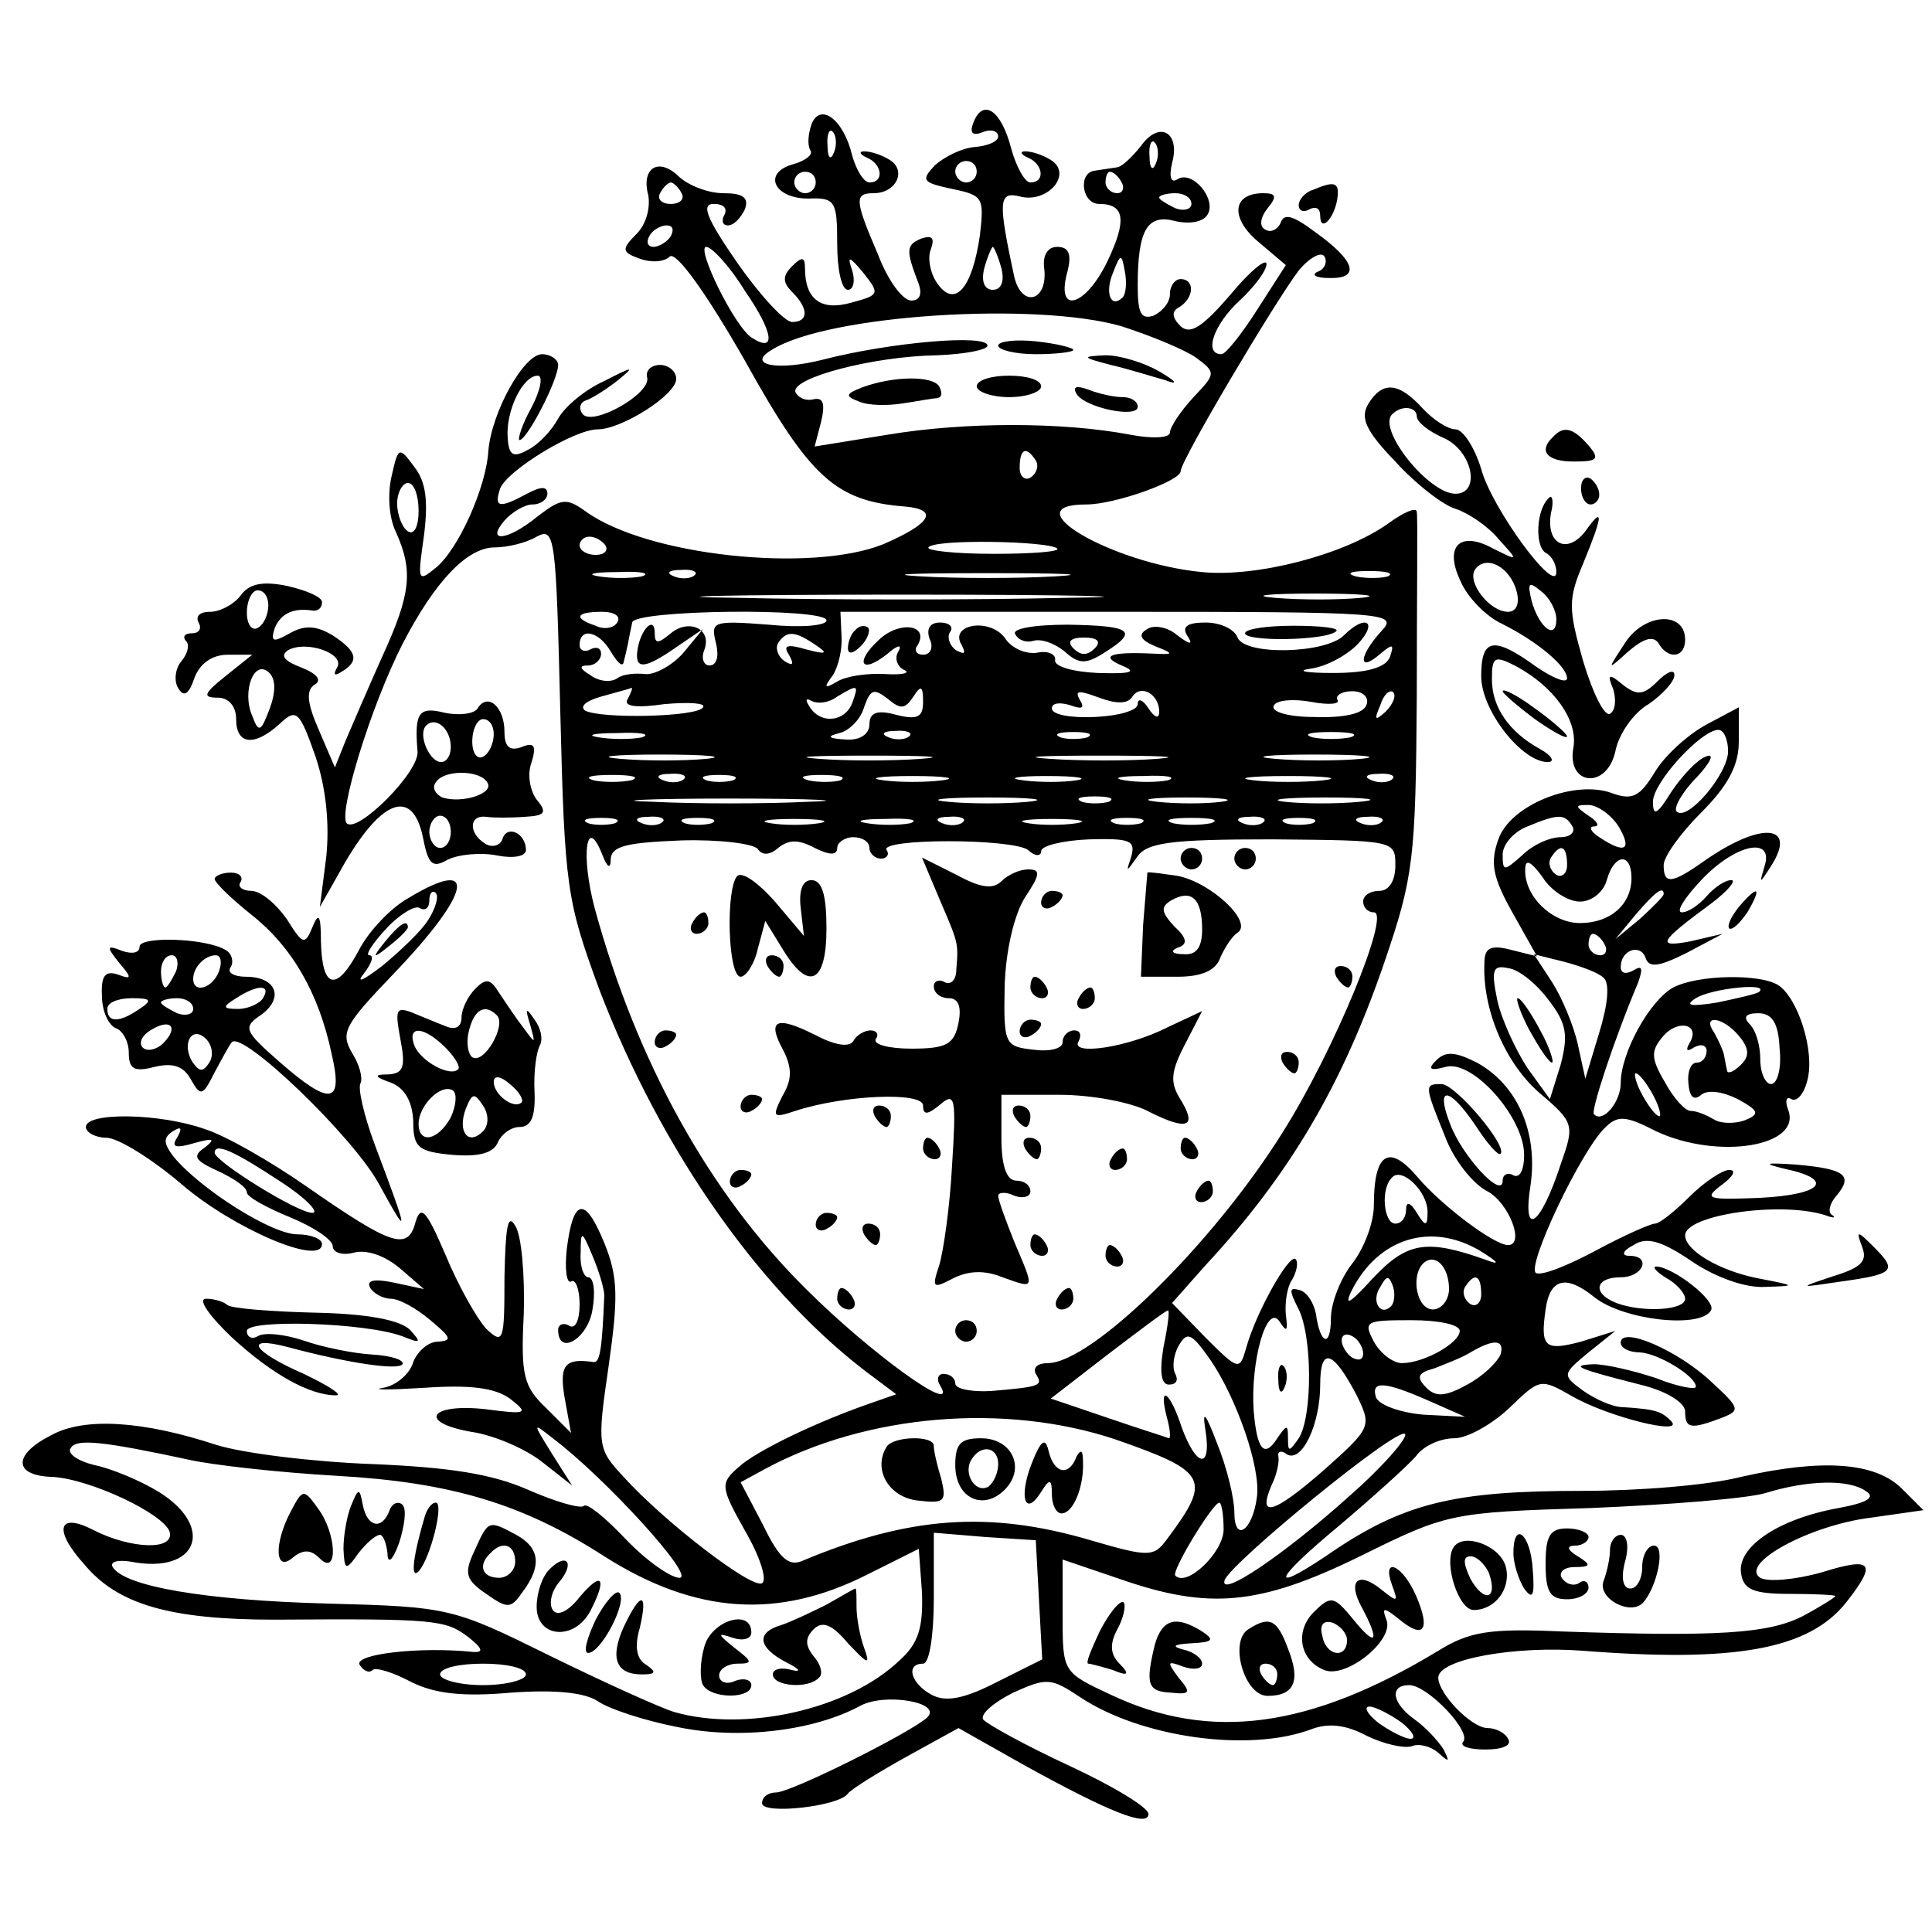<?xml version="1.0" standalone="no"?>
<!DOCTYPE svg PUBLIC "-//W3C//DTD SVG 20010904//EN"
 "http://www.w3.org/TR/2001/REC-SVG-20010904/DTD/svg10.dtd">
<svg version="1.0" xmlns="http://www.w3.org/2000/svg"
 width="180pt" height="180pt" viewBox="0 0 180 180"
 preserveAspectRatio="xMidYMid meet">
<g transform="translate(0,180) scale(0.1,-0.1)"
fill="#000000" stroke="none">
<path d="M756 1684 c-3 -9 -4 -19 -1 -24 3 -4 -5 -10 -16 -13 -29 -8 -18 -32
14 -32 25 1 27 -2 27 -42 0 -24 4 -43 10 -43 5 0 7 8 4 18 -5 14 -3 14 11 -3
15 -19 14 -20 -12 -27 -28 -8 -43 3 -43 32 0 11 -3 11 -12 2 -9 -9 -9 -15 0
-24 16 -16 15 -28 0 -28 -7 0 -30 25 -51 55 -29 42 -34 55 -22 55 9 0 13 -4
10 -10 -3 -5 -2 -10 3 -10 6 0 12 7 16 15 4 11 -2 15 -20 15 -14 0 -32 7 -41
15 -19 19 -36 9 -29 -17 2 -12 -2 -27 -11 -36 -14 -14 -14 -17 3 -23 11 -4 23
-3 28 2 6 5 34 -34 70 -97 61 -110 85 -131 150 -136 31 -3 23 -16 -21 -35 -67
-27 -221 -11 -278 31 -17 12 -22 12 -44 -5 -28 -23 -49 -25 -31 -4 7 8 19 15
26 15 8 0 14 5 14 10 0 7 -6 7 -19 0 -26 -14 -31 -13 -25 5 7 17 69 55 91 55
22 0 73 32 73 47 0 7 -7 13 -15 13 -8 0 -14 -5 -12 -12 3 -15 -50 -45 -60 -34
-4 5 -3 11 3 13 6 2 20 11 30 19 16 13 14 13 -13 -1 -18 -8 -37 -24 -43 -35
-6 -11 -18 -24 -28 -29 -14 -8 -18 -5 -19 11 -2 25 14 58 28 58 5 0 3 -13 -6
-30 -9 -16 -13 -30 -11 -30 7 0 36 56 36 70 0 5 -7 10 -15 10 -17 0 -47 -54
-50 -90 -2 -34 -28 -92 -49 -109 -17 -14 -17 -12 -11 30 4 32 2 50 -9 64 -14
19 -15 19 -21 -8 -4 -16 -3 -39 4 -53 16 -36 14 -57 -13 -116 -13 -29 -28 -64
-34 -78 l-10 -25 -15 35 c-11 25 -12 37 -4 42 7 4 3 10 -12 16 -16 6 -20 11
-13 16 17 10 54 -3 46 -16 -4 -7 -2 -8 4 -4 17 10 15 19 -8 34 -15 9 -26 10
-40 2 -16 -9 -18 -8 -14 5 6 14 18 19 36 16 5 0 8 3 8 8 0 5 -15 11 -32 15
-24 5 -36 2 -44 -9 -6 -8 -19 -15 -28 -15 -10 0 -14 -4 -11 -10 3 -5 1 -10 -6
-10 -7 0 -9 -3 -6 -7 4 -3 2 -12 -4 -19 -6 -7 -7 -19 -3 -25 5 -9 10 -6 15 9
5 14 17 22 31 22 l23 0 -25 -20 c-20 -16 -22 -20 -7 -20 10 0 17 -8 17 -20 0
-24 17 -26 41 -4 15 14 18 12 33 -31 10 -30 13 -63 10 -93 l-6 -47 17 30 c38
70 69 83 79 35 5 -26 9 -29 23 -21 10 5 31 7 46 4 15 -3 27 -1 27 5 0 16 -18
24 -22 10 -2 -6 -10 -8 -16 -4 -16 10 -15 27 1 25 6 -1 23 -1 36 0 19 1 21 4
11 16 -6 8 -9 23 -5 34 5 16 3 20 -9 15 -11 -4 -16 0 -16 14 0 24 -16 37 -25
22 -3 -5 -17 -7 -31 -4 -24 6 -28 0 -25 -36 2 -19 -56 -77 -66 -67 -8 9 22
108 52 167 30 58 60 90 86 90 11 0 29 4 39 10 17 9 18 1 22 -163 4 -164 6
-176 36 -258 58 -152 153 -287 257 -363 l20 -15 -20 -7 c-53 -18 -111 -46
-127 -61 -17 -15 -17 -18 6 -59 14 -24 21 -46 16 -49 -9 -6 -91 57 -129 99
-24 26 -25 28 -14 103 9 64 9 83 -4 115 -18 44 -29 42 -35 -6 -2 -19 0 -32 4
-30 4 3 8 -7 8 -21 0 -15 -4 -24 -10 -20 -5 3 -10 1 -10 -4 0 -25 28 -8 32 19
3 17 1 30 -4 30 -4 0 -8 10 -7 23 0 21 1 21 11 -3 6 -14 11 -31 11 -37 -2 -49
-4 -63 -10 -62 -27 4 -32 -3 -27 -33 l6 -33 -23 23 c-21 20 -24 30 -21 88 1
36 -2 73 -8 82 -7 12 -9 -1 -10 -48 0 -60 -1 -63 -17 -48 -9 10 -26 40 -38 69
-18 42 -23 47 -28 30 -7 -27 -23 -21 -102 34 -33 23 -75 47 -94 53 -42 15
-111 16 -111 2 0 -5 9 -10 19 -10 11 0 43 -20 71 -44 48 -41 130 -76 130 -55
0 5 -11 9 -23 9 -24 0 -90 42 -115 72 -10 13 -10 18 -1 24 8 5 9 3 4 -6 -6 -9
-1 -10 16 -5 18 5 20 4 10 -4 -12 -8 -10 -12 12 -22 15 -7 27 -15 27 -20 0 -4
18 -14 40 -23 22 -9 40 -21 40 -27 0 -6 9 -9 20 -6 12 3 29 -3 43 -15 l22 -19
-28 6 c-19 4 -26 2 -22 -5 3 -5 12 -10 19 -10 8 0 24 -9 37 -20 19 -16 21 -19
7 -20 -9 0 -19 -9 -23 -19 -3 -11 -16 -22 -28 -24 -12 -2 5 -2 38 0 43 3 66 0
80 -10 18 -14 16 -15 -22 -10 -52 6 -65 -12 -14 -21 21 -3 51 -16 66 -28 l28
-22 -19 30 c-18 29 -18 29 1 14 48 -36 134 -130 118 -130 -8 0 -31 16 -50 36
-19 20 -36 34 -39 31 -3 -3 -27 4 -52 15 -34 15 -74 21 -146 24 -54 2 -120 10
-145 18 -67 22 -122 26 -153 9 -36 -18 -36 -38 1 -39 35 -2 103 -34 109 -51 5
-18 -36 -16 -70 1 -34 18 -39 1 -9 -32 31 -37 80 -51 177 -51 148 1 159 0 180
-16 14 -11 15 -15 4 -14 -49 5 -110 -2 -105 -12 4 -6 9 -8 12 -5 3 3 19 -2 36
-11 22 -11 48 -14 93 -10 42 3 69 0 81 -8 10 -7 43 -18 74 -24 57 -12 127 -4
171 20 23 12 76 3 62 -11 -15 -14 -127 -70 -141 -70 -7 0 -13 -4 -13 -10 0
-11 72 -3 80 9 3 4 27 19 54 34 l49 27 62 -35 c78 -43 115 -58 115 -45 0 6
-33 26 -74 45 -41 19 -77 39 -80 43 -3 5 10 16 28 25 31 14 35 14 62 -4 57
-38 158 -52 216 -30 16 6 32 4 51 -6 16 -8 35 -12 42 -10 7 3 18 0 25 -6 10
-9 11 -9 5 3 -5 8 -17 21 -27 28 -21 15 -24 32 -5 32 17 0 59 -44 50 -53 -3
-4 6 -7 21 -7 16 0 25 4 21 10 -3 6 -12 10 -19 10 -15 0 -46 32 -46 47 0 17
71 30 135 25 141 -11 210 1 245 45 29 37 25 43 -23 28 -25 -7 -50 -9 -57 -5
-20 13 46 49 103 56 l49 7 -20 20 c-25 25 -75 28 -150 11 -31 -8 -97 -13 -147
-13 -121 0 -168 -11 -240 -61 -54 -36 -47 -21 12 28 32 27 64 56 72 65 7 10
23 17 36 17 12 0 35 13 51 28 29 28 29 28 59 11 33 -19 105 -37 92 -23 -9 9
-14 11 -45 13 -10 0 -27 8 -38 16 -19 14 -18 15 6 35 l25 20 -32 -10 c-34 -9
-38 -5 -33 30 4 29 19 33 46 11 27 -21 98 -29 108 -12 6 9 -36 41 -51 41 -4 0
0 -5 10 -11 9 -5 17 -14 17 -19 0 -11 -40 -13 -64 -4 -23 9 -20 24 4 24 21 0
29 20 8 20 -8 0 -6 5 4 10 12 8 26 4 54 -15 22 -15 50 -25 68 -24 30 1 30 1
-6 8 -36 7 -68 26 -68 40 0 19 88 32 130 19 8 -3 11 -3 7 0 -4 2 -3 10 4 18
16 19 8 25 -38 29 -29 2 -31 1 -10 -4 47 -10 35 -24 -23 -27 -50 -2 -53 -1
-36 12 11 8 14 14 7 14 -6 0 -23 -11 -37 -25 -14 -14 -28 -25 -32 -25 -4 0
-29 -11 -55 -25 -26 -14 -51 -24 -56 -21 -9 6 41 112 64 135 12 12 19 12 48
-3 58 -27 136 -14 123 20 -3 8 -2 13 3 10 5 -3 12 5 15 18 7 27 -9 76 -27 88
-17 11 -75 10 -98 -2 -22 -12 -49 -61 -49 -89 0 -18 -17 -38 -25 -29 -3 3 19
70 41 122 5 14 4 17 -4 12 -7 -4 -12 -3 -12 3 0 16 18 22 23 9 3 -10 12 -9 38
4 l34 18 -30 -7 c-32 -6 -30 -1 19 35 16 12 24 22 19 22 -6 0 -16 -7 -23 -15
-7 -8 -17 -15 -23 -15 -6 0 2 13 18 30 32 34 68 41 59 13 -5 -17 -5 -17 6 0
25 39 -9 42 -62 5 -31 -22 -38 -22 -38 -4 0 8 16 30 35 49 25 25 35 44 35 66
l0 32 -30 -16 c-17 -9 -39 -29 -48 -44 -14 -23 -21 -27 -40 -20 -35 13 -95
-11 -106 -43 -8 -22 -5 -36 13 -68 l23 -41 -24 6 c-19 5 -25 2 -25 -12 -2 -43
19 -93 51 -121 33 -28 33 -30 20 -67 -19 -58 -36 -69 -28 -19 7 49 -12 93 -50
114 -20 10 -29 11 -38 2 -8 -8 -6 -10 9 -6 25 7 73 -47 73 -82 0 -14 -4 -22
-10 -19 -5 3 -10 1 -10 -5 0 -18 -38 23 -49 53 -14 36 -1 35 24 -2 11 -17 21
-28 23 -26 7 7 -42 65 -55 65 -16 0 -16 -1 3 -48 8 -22 26 -45 40 -52 20 -11
35 -50 19 -50 -13 0 -62 37 -84 63 -27 32 -41 23 -41 -26 0 -16 -9 -40 -20
-54 -11 -14 -20 -37 -20 -51 0 -28 -10 -25 -14 4 -2 10 -8 20 -15 22 -10 3
-10 0 -2 -16 14 -25 14 -102 1 -122 -9 -13 -10 -13 -10 0 0 13 -1 13 -10 0
-12 -19 -19 -11 -22 26 -3 45 12 100 24 83 7 -11 8 -9 6 6 -1 11 1 26 6 33 4
7 6 16 3 19 -6 5 -37 -50 -46 -83 -6 -21 -7 -21 -38 10 l-31 32 31 35 c79 85
128 169 167 283 27 79 29 96 30 248 0 90 1 167 0 171 0 5 -12 0 -27 -11 -41
-29 -122 -50 -173 -45 -84 8 -178 63 -108 63 27 0 88 22 88 31 0 10 88 158
110 187 10 12 21 18 24 13 3 -5 0 -12 -6 -14 -7 -3 -2 -6 10 -6 30 -1 25 16
-13 43 -20 15 -29 18 -32 8 -3 -6 -9 -9 -14 -6 -6 3 -5 11 2 20 9 11 8 14 -4
14 -29 0 -31 -23 -5 -45 l26 -22 -27 -42 c-14 -22 -29 -41 -33 -41 -17 0 -7
28 17 50 14 13 25 28 25 34 0 6 -16 -7 -34 -29 -26 -30 -37 -37 -46 -29 -8 8
-9 14 -1 18 14 9 14 26 1 26 -5 0 -10 -6 -10 -14 0 -8 -7 -16 -15 -20 -12 -4
-15 2 -15 28 0 52 9 67 35 60 13 -3 26 -1 30 6 9 14 -14 42 -28 33 -6 -4 -8 2
-5 15 8 29 -12 40 -29 16 -8 -10 -18 -20 -23 -20 -6 -1 -14 -2 -20 -3 -16 -2
-12 -31 4 -31 24 0 26 -15 8 -53 -20 -42 -48 -51 -38 -12 5 18 2 25 -9 25 -9
0 -14 -8 -12 -21 3 -30 -21 -36 -28 -7 -15 70 -15 80 5 75 26 -7 50 21 29 34
-8 5 -18 8 -24 8 -5 0 -4 -3 3 -6 14 -6 16 -23 2 -23 -5 0 -13 14 -18 32 -9
35 -26 47 -35 24 -4 -10 -1 -13 9 -9 7 3 14 1 14 -4 0 -5 -10 -9 -22 -10 -12
-1 -28 -9 -37 -17 -13 -14 -12 -16 16 -22 29 -6 30 -8 26 -43 -7 -49 -23 -68
-39 -46 -7 9 -10 24 -7 32 4 11 2 14 -8 11 -15 -6 -15 -11 -4 -40 5 -12 2 -18
-6 -18 -8 0 -22 19 -31 43 -22 51 -22 57 -4 57 21 0 31 21 15 31 -8 5 -18 8
-24 8 -5 0 -4 -3 3 -6 14 -6 16 -23 2 -23 -5 0 -12 11 -16 25 -8 34 -30 50
-38 29z m21 -26 c-3 -8 -6 -5 -6 6 -1 11 2 17 5 13 3 -3 4 -12 1 -19z m300
-10 c-3 -8 -6 -5 -6 6 -1 11 2 17 5 13 3 -3 4 -12 1 -19z m-167 -8 c0 -5 -4
-10 -10 -10 -5 0 -10 5 -10 10 0 6 5 10 10 10 6 0 10 -4 10 -10z m-150 -10 c0
-5 -4 -10 -10 -10 -5 0 -10 5 -10 10 0 6 5 10 10 10 6 0 10 -4 10 -10z m285 0
c3 -5 1 -10 -4 -10 -6 0 -11 5 -11 10 0 6 2 10 4 10 3 0 8 -4 11 -10z m-410
-10 c3 -5 -1 -10 -10 -10 -9 0 -13 5 -10 10 3 6 8 10 10 10 2 0 7 -4 10 -10z
m475 -10 c0 -5 -7 -7 -15 -4 -8 4 -15 8 -15 10 0 2 7 4 15 4 8 0 15 -4 15 -10z
m-485 -30 c-3 -5 -11 -10 -16 -10 -6 0 -7 5 -4 10 3 6 11 10 16 10 6 0 7 -4 4
-10z m69 -51 c27 -39 29 -58 7 -44 -16 9 -53 85 -43 85 5 0 22 -18 36 -41z
m239 21 c3 -12 0 -20 -8 -20 -8 0 -11 8 -8 20 3 11 7 20 8 20 1 0 5 -9 8 -20z
m113 -27 c-11 -11 -17 4 -9 23 7 18 8 18 11 1 2 -10 1 -21 -2 -24z m-1 -27
c28 -9 59 -22 69 -29 19 -14 19 -15 -2 -37 -12 -13 -22 -28 -22 -33 0 -5 -16
-6 -37 -2 -63 12 -154 12 -226 0 l-68 -11 6 23 c4 17 2 23 -7 21 -8 -2 -15 2
-17 7 -3 13 72 33 132 34 26 1 47 5 47 9 0 11 -91 3 -153 -13 -43 -11 -72 -5
-48 9 52 33 247 45 326 22z m-80 -125 c3 -5 1 -12 -5 -16 -5 -3 -10 1 -10 9 0
18 6 21 15 7z m-575 -47 c0 -14 -4 -23 -10 -19 -5 3 -10 15 -10 26 0 10 5 19
10 19 6 0 10 -12 10 -26z m174 -32 c3 -5 -1 -9 -9 -9 -8 0 -15 4 -15 9 0 4 4
8 9 8 6 0 12 -4 15 -8z m421 -3 c3 -3 -24 -5 -59 -5 -36 0 -63 3 -61 6 5 8
112 6 120 -1z m-387 -26 c-10 -2 -28 -2 -40 0 -13 2 -5 4 17 4 22 1 32 -1 23
-4z m49 1 c-3 -3 -12 -4 -19 -1 -8 3 -5 6 6 6 11 1 17 -2 13 -5z m336 -1 c-35
-2 -91 -2 -125 0 -35 2 -7 3 62 3 69 0 97 -1 63 -3z m310 0 c-7 -2 -21 -2 -30
0 -10 3 -4 5 12 5 17 0 24 -2 18 -5z m-1043 -27 c0 -8 -4 -18 -10 -21 -5 -3
-10 3 -10 14 0 12 5 21 10 21 6 0 10 -6 10 -14z m743 7 c-84 -2 -222 -2 -305
0 -84 1 -16 3 152 3 168 0 236 -2 153 -3z m275 0 c-21 -2 -57 -2 -80 0 -24 2
-7 4 37 4 44 0 63 -2 43 -4z m-693 -23 c-3 -5 -12 -7 -20 -3 -21 7 -19 13 6
13 11 0 18 -4 14 -10z m195 2 c0 -5 -24 -7 -54 -4 -52 4 -54 3 -49 -17 3 -12
1 -21 -6 -21 -5 0 -8 6 -5 14 8 20 -14 30 -31 16 -12 -10 -15 -10 -15 0 0 17
-13 4 -16 -15 -3 -19 6 -19 36 2 l25 17 -19 -23 c-11 -12 -27 -20 -35 -19 -9
1 -21 0 -26 -4 -6 -4 -17 -3 -25 3 -10 6 -11 9 -2 9 6 0 12 5 12 11 0 5 -4 7
-10 4 -5 -3 -10 -1 -10 4 0 17 18 13 29 -6 6 -10 11 -15 12 -10 1 4 3 12 4 17
1 6 3 15 4 20 1 12 181 14 181 2z m517 -10 c-21 -23 -22 -39 -2 -22 13 11 14
10 10 -2 -4 -10 -21 -15 -53 -15 -26 0 -35 2 -21 4 15 2 35 13 45 24 18 20 6
27 -14 7 -17 -17 -92 -19 -99 -2 -3 8 -16 14 -30 14 -17 0 -22 -4 -17 -12 6
-9 3 -9 -9 0 -9 8 -22 10 -28 6 -9 -5 -7 -10 7 -16 18 -7 18 -8 -1 -7 -40 2
-51 -2 -30 -11 15 -6 9 -8 -22 -7 -23 1 -41 6 -40 12 1 5 -6 9 -16 7 -11 -2
-25 4 -31 14 -15 19 -52 12 -40 -7 4 -8 3 -9 -5 -5 -6 4 -9 12 -6 17 4 5 -1 9
-9 9 -10 0 -13 -6 -10 -15 4 -8 1 -15 -6 -15 -6 0 -9 4 -5 9 11 19 -17 23 -36
5 -23 -21 -17 -33 8 -13 9 8 14 9 10 2 -4 -6 -1 -14 5 -17 7 -3 -1 -5 -17 -4
-17 1 -37 -2 -45 -7 -12 -7 -13 -6 -4 6 5 8 9 24 8 37 l-1 22 260 0 c251 0
260 -1 244 -18z m-527 -13 c12 -8 10 -9 -9 -4 -17 5 -22 4 -16 -5 5 -9 4 -11
-4 -6 -6 4 -9 12 -6 17 8 12 16 11 35 -2z m-509 -60 c-8 -21 -10 -22 -16 -6
-10 23 2 54 16 40 6 -6 6 -18 0 -34z m334 10 c-5 -7 7 -9 34 -5 23 2 39 1 36
-3 -5 -9 -95 -11 -110 -3 -5 4 1 9 15 13 14 4 26 7 28 8 2 1 0 -4 -3 -10z
m209 -4 c-7 -18 -30 -20 -40 -3 -4 6 -3 8 2 5 6 -3 16 -2 24 4 20 12 20 11 14
-6z m57 6 c7 11 9 10 9 -5 0 -14 -5 -17 -25 -12 -18 5 -25 2 -25 -9 0 -9 -9
-15 -22 -14 -17 1 -18 3 -6 6 9 2 20 13 23 24 6 17 9 18 22 8 12 -10 16 -10
24 2z m204 0 c8 12 25 2 25 -14 0 -7 -4 -6 -10 3 -5 8 -10 10 -10 4 0 -6 -18
-11 -40 -12 -22 -1 -40 2 -40 8 0 5 7 6 17 3 11 -4 14 -3 9 5 -5 9 -1 9 18 2
16 -6 27 -6 31 1z m218 -8 c-3 -8 -21 -12 -49 -11 -24 0 -41 5 -37 11 3 5 19
6 35 3 16 -3 27 -2 24 2 -2 4 4 8 14 8 10 0 16 -6 13 -13z m18 -6 c-10 -9 -11
-8 -5 6 3 10 9 15 12 12 3 -3 0 -11 -7 -18z m-871 -33 c0 -8 -4 -14 -9 -14
-11 0 -22 26 -14 34 9 9 23 -3 23 -20z m40 12 c0 -8 -4 -18 -10 -21 -5 -3 -10
3 -10 14 0 12 5 21 10 21 6 0 10 -6 10 -14z m138 -3 c-10 -2 -28 -2 -40 0 -13
2 -5 4 17 4 22 1 32 -1 23 -4z m249 1 c-3 -3 -12 -4 -19 -1 -8 3 -5 6 6 6 11
1 17 -2 13 -5z m166 -1 c-7 -2 -19 -2 -25 0 -7 3 -2 5 12 5 14 0 19 -2 13 -5z
m245 0 c-10 -2 -26 -2 -35 0 -10 3 -2 5 17 5 19 0 27 -2 18 -5z m352 -13 c0
-21 -38 -66 -48 -56 -3 3 5 18 19 32 13 14 17 23 8 19 -8 -3 -22 -18 -32 -33
-13 -21 -17 -23 -17 -9 0 18 45 67 61 67 5 0 9 -9 9 -20z m-952 -7 c-21 -2
-57 -2 -80 0 -24 2 -7 4 37 4 44 0 63 -2 43 -4z m200 0 c-27 -2 -69 -2 -95 0
-27 2 -5 3 47 3 52 0 74 -1 48 -3z m220 0 c-26 -2 -71 -2 -100 0 -29 2 -8 3
47 3 55 0 79 -1 53 -3z m190 0 c-21 -2 -57 -2 -80 0 -24 2 -7 4 37 4 44 0 63
-2 43 -4z m-814 -22 c7 -10 -23 -20 -42 -14 -6 3 -10 9 -6 14 7 12 41 12 48 0z
m134 2 c-10 -2 -26 -2 -35 0 -10 3 -2 5 17 5 19 0 27 -2 18 -5z m49 1 c-3 -3
-12 -4 -19 -1 -8 3 -5 6 6 6 11 1 17 -2 13 -5z m46 -1 c-7 -2 -19 -2 -25 0 -7
3 -2 5 12 5 14 0 19 -2 13 -5z m100 0 c-7 -2 -21 -2 -30 0 -10 3 -4 5 12 5 17
0 24 -2 18 -5z m95 0 c-16 -2 -40 -2 -55 0 -16 2 -3 4 27 4 30 0 43 -2 28 -4z
m125 0 c-13 -2 -35 -2 -50 0 -16 2 -5 4 22 4 28 0 40 -2 28 -4z m85 0 c-10 -2
-28 -2 -40 0 -13 2 -5 4 17 4 22 1 32 -1 23 -4z m145 0 c-18 -2 -48 -2 -65 0
-18 2 -4 4 32 4 36 0 50 -2 33 -4z m64 1 c-3 -3 -12 -4 -19 -1 -8 3 -5 6 6 6
11 1 17 -2 13 -5z m-544 -21 c-40 -2 -106 -2 -145 0 -40 1 -8 3 72 3 80 0 112
-2 73 -3z m205 0 c-21 -2 -55 -2 -75 0 -21 2 -4 4 37 4 41 0 58 -2 38 -4z m75
0 c-7 -2 -19 -2 -25 0 -7 3 -2 5 12 5 14 0 19 -2 13 -5z m105 0 c-15 -2 -42
-2 -60 0 -18 2 -6 4 27 4 33 0 48 -2 33 -4z m129 0 c-20 -2 -52 -2 -70 0 -17
2 0 4 38 4 39 0 53 -2 32 -4z m241 -23 c13 -22 6 -26 -18 -10 -8 5 -10 10 -5
10 6 0 3 5 -5 10 -13 9 -13 10 0 10 8 0 21 -9 28 -20z m-1088 -5 c0 -8 -4 -15
-10 -15 -5 0 -10 7 -10 15 0 8 5 15 10 15 6 0 10 -7 10 -15z m153 8 c-7 -2
-19 -2 -25 0 -7 3 -2 5 12 5 14 0 19 -2 13 -5z m44 1 c-3 -3 -12 -4 -19 -1 -8
3 -5 6 6 6 11 1 17 -2 13 -5z m46 -1 c-7 -2 -19 -2 -25 0 -7 3 -2 5 12 5 14 0
19 -2 13 -5z m100 0 c-13 -2 -33 -2 -45 0 -13 2 -3 4 22 4 25 0 35 -2 23 -4z
m85 0 c-10 -2 -28 -2 -40 0 -13 2 -5 4 17 4 22 1 32 -1 23 -4z m49 1 c-3 -3
-12 -4 -19 -1 -8 3 -5 6 6 6 11 1 17 -2 13 -5z m106 -1 c-13 -2 -33 -2 -45 0
-13 2 -3 4 22 4 25 0 35 -2 23 -4z m60 0 c-7 -2 -19 -2 -25 0 -7 3 -2 5 12 5
14 0 19 -2 13 -5z m65 0 c-10 -2 -26 -2 -35 0 -10 3 -2 5 17 5 19 0 27 -2 18
-5z m49 1 c-3 -3 -12 -4 -19 -1 -8 3 -5 6 6 6 11 1 17 -2 13 -5z m46 -1 c-7
-2 -19 -2 -25 0 -7 3 -2 5 12 5 14 0 19 -2 13 -5z m64 1 c-3 -3 -12 -4 -19 -1
-8 3 -5 6 6 6 11 1 17 -2 13 -5z m178 -4 c3 -5 -2 -10 -11 -10 -10 0 -26 -7
-36 -17 -17 -15 -18 -15 -18 1 0 9 10 21 23 26 29 12 35 12 42 0z m-896 -30
c1 12 16 15 66 17 35 1 67 -3 71 -8 4 -6 11 -6 19 1 10 8 19 8 34 0 14 -7 21
-7 21 0 0 5 7 10 15 10 8 0 15 -4 15 -10 0 -5 5 -10 11 -10 5 0 8 4 5 8 -7 11
117 11 132 0 6 -6 12 -6 12 -1 0 5 20 10 45 11 38 1 43 -1 39 -16 -5 -15 -5
-15 5 -1 9 14 30 17 126 17 114 -1 115 -1 115 -24 0 -15 -6 -24 -15 -24 -8 0
-15 -4 -15 -10 0 -5 4 -10 10 -10 16 0 -37 -129 -85 -205 -65 -104 -178 -215
-219 -215 -9 0 -14 -4 -11 -10 7 -11 5 -12 -42 -16 -18 -1 -33 2 -33 7 0 5 -5
9 -11 9 -5 0 -7 -5 -3 -11 18 -30 -66 31 -125 90 -90 89 -158 212 -197 355
-13 49 -8 88 7 50 5 -13 8 -14 8 -4z m891 -6 c0 -8 -5 -12 -10 -9 -6 4 -8 11
-5 16 9 14 15 11 15 -7z m12 -34 c11 0 22 9 25 20 7 25 23 26 23 2 0 -25 -20
-42 -48 -42 -26 0 -52 25 -51 50 0 10 5 8 16 -7 8 -13 24 -23 35 -23z m78 7
c0 -2 -10 -12 -22 -23 l-23 -19 19 23 c18 21 26 27 26 19z m-55 -47 c3 -5 1
-10 -4 -10 -6 0 -11 5 -11 10 0 6 2 10 4 10 3 0 8 -4 11 -10z m-1 -31 c6 -5 4
-25 -4 -51 l-13 -43 -7 32 c-4 18 -15 44 -24 58 l-17 26 28 -7 c15 -4 32 -10
37 -15z m-51 -21 c17 -22 18 -33 11 -60 l-10 -32 -21 29 c-11 17 -24 45 -28
63 -6 29 -4 33 10 30 10 -1 27 -15 38 -30z m196 8 c-2 -2 -20 -6 -39 -10 -25
-4 -31 -3 -20 4 14 9 69 15 59 6z m19 -53 c2 -18 -2 -33 -8 -33 -5 0 -10 10
-10 23 0 13 -4 27 -10 33 -6 6 -4 10 8 10 13 0 19 -9 20 -33z m-84 5 c-4 -7
-2 -8 4 -4 7 4 12 2 12 -3 0 -6 -4 -11 -9 -11 -6 0 -9 -9 -8 -19 1 -13 5 -17
12 -11 6 5 20 3 34 -4 20 -11 21 -14 6 -20 -9 -3 -22 -3 -28 1 -7 4 -16 8 -22
8 -5 0 -16 12 -24 27 -13 22 -13 29 -2 42 14 17 36 12 25 -6z m46 7 c10 -12
10 -19 2 -27 -7 -7 -13 -9 -13 -5 -1 4 -2 10 -3 15 -1 4 -5 13 -9 20 -12 17 8
15 23 -3z m-80 -55 c6 -11 8 -20 6 -20 -3 0 -10 9 -16 20 -6 11 -8 20 -6 20 3
0 10 -9 16 -20z m-1280 -80 c25 -16 38 -30 31 -30 -14 0 -91 48 -91 56 0 10
19 1 60 -26z m1070 -29 c0 -14 -2 -14 -10 -1 -6 10 -10 11 -10 3 0 -7 -4 -13
-10 -13 -11 0 -14 33 -3 43 9 10 33 -13 33 -32z m50 -37 c16 -10 18 -13 5 -8
-56 20 -74 17 -106 -17 -21 -23 -27 -27 -20 -12 25 50 75 65 121 37z m-30 -35
c0 -10 -7 -19 -15 -19 -15 0 -21 31 -9 43 11 10 24 -3 24 -24z m-54 -16 c-10
-10 -19 5 -10 18 6 11 8 11 12 0 2 -7 1 -15 -2 -18z m84 11 c0 -8 -5 -12 -10
-9 -6 4 -8 11 -5 16 9 14 15 11 15 -7z m-296 -49 c-4 -24 -2 -35 5 -35 7 0 9
4 6 10 -3 5 -2 17 3 26 8 14 12 12 29 -12 25 -36 48 -102 44 -129 -4 -31 -21
-43 -21 -14 0 13 -7 42 -16 64 -11 29 -14 32 -11 13 6 -37 -8 -36 -22 2 -11
34 -22 41 -14 10 3 -11 4 -20 2 -20 -2 1 -28 9 -57 19 l-53 18 53 41 c29 22
54 41 56 41 2 1 0 -15 -4 -34z m276 15 c0 -11 -33 -30 -54 -30 -8 0 -20 9 -26
20 -10 19 -8 20 35 20 25 0 45 -4 45 -10z m-90 -21 c0 -6 -4 -7 -10 -4 -5 3
-10 11 -10 16 0 6 5 7 10 4 6 -3 10 -11 10 -16z m128 -1 c-3 -7 -16 -20 -31
-28 -20 -11 -29 -12 -38 -3 -10 10 -8 14 7 18 10 4 26 10 34 15 22 13 32 12
28 -2z m-134 -38 c14 -29 14 -30 -31 -70 -47 -41 -62 -45 -48 -13 5 10 7 22 6
26 -1 5 3 6 8 2 14 -8 31 28 31 65 0 36 12 32 34 -10z m67 -5 l34 -15 -39 2
c-22 2 -41 9 -44 16 -5 16 8 15 49 -3z m-292 -36 c86 -30 90 -37 49 -92 -13
-18 -17 -18 -72 -2 -95 28 -170 22 -268 -19 -13 -6 -22 2 -37 33 l-21 40 22
12 c96 52 225 62 327 28z m218 -53 c-60 -54 -122 -96 -116 -78 7 17 161 143
168 136 3 -3 -20 -30 -52 -58z m-1081 34 c22 -5 85 -12 138 -15 106 -6 173
-26 249 -75 85 -54 162 -59 245 -17 l48 24 3 -41 c1 -32 -3 -47 -21 -63 -48
-46 -144 -67 -210 -48 -13 4 -64 27 -115 52 -91 45 -94 46 -208 49 -114 3
-189 16 -200 34 -3 5 5 7 17 5 62 -12 79 32 26 65 -18 11 -45 22 -60 25 -16 4
-26 11 -22 16 5 9 31 6 110 -11z m1562 -29 c10 -6 2 -11 -25 -16 -56 -10 -94
-36 -91 -60 2 -16 11 -20 46 -20 23 0 42 -1 42 -2 0 -1 -14 -10 -31 -19 -32
-16 -78 -19 -224 -14 -67 3 -86 0 -115 -18 -119 -72 -212 -85 -305 -41 -45 21
-45 21 -45 74 l0 52 53 -18 c83 -29 130 -25 224 21 81 40 84 41 215 45 73 3
147 9 163 14 39 12 77 13 93 2z m-598 -36 c0 -21 -34 -54 -45 -43 -4 4 35 68
41 68 2 0 4 -11 4 -25z m-172 -66 l3 -55 -42 -21 c-31 -16 -48 -19 -61 -12
-19 10 -25 29 -8 29 6 0 10 27 10 61 l0 61 48 -4 47 -3 3 -56z m-478 -69 c0
-5 -18 -10 -40 -10 -22 0 -40 5 -40 10 0 6 18 10 40 10 22 0 40 -4 40 -10z
m816 -45 c10 -8 14 -15 8 -15 -5 0 -19 7 -30 15 -10 8 -14 15 -8 15 5 0 19 -7
30 -15z"/>
<path d="M930 1478 c0 -4 16 -8 35 -8 19 0 35 2 35 4 0 2 -16 6 -35 8 -19 2
-35 0 -35 -4z"/>
<path d="M1035 1460 c17 -4 39 -11 50 -14 13 -5 12 -2 -5 8 -14 8 -36 15 -50
15 -23 -1 -22 -2 5 -9z"/>
<path d="M803 1439 c-15 -6 -16 -8 -3 -13 9 -4 27 -4 40 -2 14 2 29 5 33 5 5
1 5 5 2 11 -6 10 -42 10 -72 -1z"/>
<path d="M910 1440 c0 -5 14 -10 30 -10 17 0 30 5 30 10 0 6 -13 10 -30 10
-16 0 -30 -4 -30 -10z"/>
<path d="M1003 1433 c8 -13 57 -23 57 -12 0 5 -6 9 -14 9 -8 0 -22 3 -32 7
-11 4 -15 3 -11 -4z"/>
<path d="M797 1213 c-4 -3 -7 -11 -7 -17 0 -6 5 -5 12 2 6 6 9 14 7 17 -3 3
-9 2 -12 -2z"/>
<path d="M946 1209 c3 -6 11 -8 17 -6 7 2 19 -2 29 -10 13 -12 20 -12 37 -1
32 20 26 25 -34 26 -33 0 -53 -4 -49 -9z m74 -13 c-7 -7 -13 -7 -20 0 -6 6 -3
10 10 10 13 0 16 -4 10 -10z"/>
<path d="M1160 1210 c0 -8 76 -7 85 2 3 3 -15 5 -40 5 -25 0 -45 -3 -45 -7z"/>
<path d="M1100 1000 c0 -5 5 -10 10 -10 6 0 10 5 10 10 0 6 -4 10 -10 10 -5 0
-10 -4 -10 -10z"/>
<path d="M1150 1000 c0 -5 5 -10 10 -10 6 0 10 5 10 10 0 6 -4 10 -10 10 -5 0
-10 -4 -10 -10z"/>
<path d="M875 963 c18 -42 18 -41 16 -66 0 -10 -5 -15 -11 -12 -5 3 -10 1 -10
-4 0 -6 6 -11 14 -11 9 0 12 -8 9 -23 -4 -20 -11 -24 -44 -24 -21 0 -36 4 -33
9 3 4 1 8 -5 8 -5 0 -13 -4 -16 -10 -4 -6 -17 -4 -36 6 -36 18 -45 14 -29 -15
8 -16 8 -27 -1 -42 -10 -20 -9 -21 12 -14 46 15 119 18 119 5 0 -9 4 -9 16 1
14 12 15 6 11 -57 -2 -38 -8 -80 -12 -93 -7 -21 -6 -22 13 -12 14 7 29 8 46 1
31 -11 30 -12 11 33 -8 20 -15 39 -15 43 0 3 7 4 15 0 8 -3 15 -1 15 4 0 6 -6
10 -13 10 -9 0 -14 13 -14 40 l0 40 54 0 c30 0 68 -7 84 -16 36 -18 45 -14 28
13 -9 15 -8 25 5 50 l16 31 -32 -15 c-37 -19 -92 -27 -83 -13 3 6 1 10 -4 10
-6 0 -11 -5 -11 -11 0 -6 -12 -9 -27 -7 -27 3 -28 5 -27 59 1 34 9 67 19 83
14 21 15 26 3 26 -8 0 -19 -5 -25 -11 -8 -8 -20 -6 -42 6 l-32 16 16 -38z"/>
<path d="M687 984 c-11 -11 -9 -94 3 -94 5 0 13 12 16 26 l7 26 16 -26 c24
-40 41 -33 41 19 0 31 -4 45 -14 45 -8 0 -12 -9 -10 -26 l3 -26 -27 32 c-15
17 -30 28 -35 24z"/>
<path d="M1069 987 c0 -1 -2 -23 -4 -49 l-2 -48 34 0 c23 0 36 6 40 18 4 9 11
20 16 23 15 10 -25 47 -56 53 -15 2 -27 4 -28 3z m51 -53 c0 -16 -5 -24 -17
-23 -11 0 -13 3 -6 6 10 3 9 9 -3 20 -12 13 -13 18 -3 24 19 11 29 2 29 -27z"/>
<path d="M970 959 c0 -5 5 -7 10 -4 6 3 10 8 10 11 0 2 -4 4 -10 4 -5 0 -10
-5 -10 -11z"/>
<path d="M645 940 c-3 -5 -1 -10 4 -10 6 0 11 5 11 10 0 6 -2 10 -4 10 -3 0
-8 -4 -11 -10z"/>
<path d="M715 900 c3 -5 8 -10 11 -10 2 0 4 5 4 10 0 6 -5 10 -11 10 -5 0 -7
-4 -4 -10z"/>
<path d="M1245 890 c3 -5 8 -10 11 -10 2 0 4 5 4 10 0 6 -5 10 -11 10 -5 0 -7
-4 -4 -10z"/>
<path d="M960 880 c0 -5 5 -10 11 -10 5 0 7 5 4 10 -3 6 -8 10 -11 10 -2 0 -4
-4 -4 -10z"/>
<path d="M1005 870 c-3 -5 -1 -10 4 -10 6 0 11 5 11 10 0 6 -2 10 -4 10 -3 0
-8 -4 -11 -10z"/>
<path d="M950 839 c0 -5 5 -7 10 -4 6 3 10 8 10 11 0 2 -4 4 -10 4 -5 0 -10
-5 -10 -11z"/>
<path d="M610 829 c0 -5 5 -7 10 -4 6 3 10 8 10 11 0 2 -4 4 -10 4 -5 0 -10
-5 -10 -11z"/>
<path d="M1195 810 c3 -5 8 -10 11 -10 2 0 4 5 4 10 0 6 -5 10 -11 10 -5 0 -7
-4 -4 -10z"/>
<path d="M690 769 c0 -5 5 -7 10 -4 6 3 10 8 10 11 0 2 -4 4 -10 4 -5 0 -10
-5 -10 -11z"/>
<path d="M815 760 c3 -5 8 -10 11 -10 2 0 4 5 4 10 0 6 -5 10 -11 10 -5 0 -7
-4 -4 -10z"/>
<path d="M945 760 c3 -5 8 -10 11 -10 2 0 4 5 4 10 0 6 -5 10 -11 10 -5 0 -7
-4 -4 -10z"/>
<path d="M860 730 c0 -5 5 -10 11 -10 5 0 7 5 4 10 -3 6 -8 10 -11 10 -2 0 -4
-4 -4 -10z"/>
<path d="M955 730 c3 -5 8 -10 11 -10 2 0 4 5 4 10 0 6 -5 10 -11 10 -5 0 -7
-4 -4 -10z"/>
<path d="M1100 730 c0 -5 5 -10 11 -10 5 0 7 5 4 10 -3 6 -8 10 -11 10 -2 0
-4 -4 -4 -10z"/>
<path d="M1035 720 c-3 -5 -1 -10 4 -10 6 0 11 5 11 10 0 6 -2 10 -4 10 -3 0
-8 -4 -11 -10z"/>
<path d="M680 699 c0 -5 5 -7 10 -4 6 3 10 8 10 11 0 2 -4 4 -10 4 -5 0 -10
-5 -10 -11z"/>
<path d="M1115 690 c-3 -5 -1 -10 4 -10 6 0 11 5 11 10 0 6 -2 10 -4 10 -3 0
-8 -4 -11 -10z"/>
<path d="M760 659 c0 -5 5 -7 10 -4 6 3 10 8 10 11 0 2 -4 4 -10 4 -5 0 -10
-5 -10 -11z"/>
<path d="M805 650 c3 -5 8 -10 11 -10 2 0 4 5 4 10 0 6 -5 10 -11 10 -5 0 -7
-4 -4 -10z"/>
<path d="M960 640 c0 -5 5 -10 11 -10 5 0 7 5 4 10 -3 6 -8 10 -11 10 -2 0 -4
-4 -4 -10z"/>
<path d="M1030 630 c0 -5 5 -10 11 -10 5 0 7 5 4 10 -3 6 -8 10 -11 10 -2 0
-4 -4 -4 -10z"/>
<path d="M780 590 c0 -5 5 -10 11 -10 5 0 7 5 4 10 -3 6 -8 10 -11 10 -2 0 -4
-4 -4 -10z"/>
<path d="M985 590 c-3 -5 -1 -10 4 -10 6 0 11 5 11 10 0 6 -2 10 -4 10 -3 0
-8 -4 -11 -10z"/>
<path d="M890 560 c0 -5 5 -10 10 -10 6 0 10 5 10 10 0 6 -4 10 -10 10 -5 0
-10 -4 -10 -10z"/>
<path d="M1425 840 c9 -16 18 -30 21 -30 2 0 -2 14 -11 30 -9 17 -18 30 -21
30 -2 0 2 -13 11 -30z"/>
<path d="M826 452 c-13 -21 2 -47 29 -50 25 -3 27 -1 22 20 -4 13 -7 26 -7 31
0 10 -38 9 -44 -1z"/>
<path d="M890 435 c0 -31 26 -43 46 -23 20 20 7 48 -22 48 -19 0 -24 -5 -24
-25z m40 1 c0 -8 -4 -17 -9 -21 -12 -7 -24 12 -16 25 9 15 25 12 25 -4z"/>
<path d="M961 436 c-12 -31 -6 -50 9 -26 8 13 10 12 10 -2 0 -10 4 -18 9 -18
11 0 21 25 20 48 0 11 -2 12 -6 5 -7 -19 -21 -16 -26 5 -3 13 -7 11 -16 -12z"/>
<path d="M271 392 c-16 -30 -15 -58 2 -43 10 8 17 7 25 -1 17 -17 16 23 -2 47
-13 18 -14 18 -25 -3z"/>
<path d="M327 397 c-4 -10 -7 -28 -7 -40 1 -20 2 -21 14 -4 7 9 16 17 20 17 3
0 6 -8 7 -17 0 -11 5 -7 11 10 5 16 7 31 3 35 -4 4 -10 1 -12 -5 -7 -19 -21
-16 -25 5 -3 16 -4 16 -11 -1z"/>
<path d="M396 388 c-11 -37 -14 -60 -6 -52 11 12 24 64 16 64 -4 0 -8 -6 -10
-12z"/>
<path d="M442 355 c-10 -21 -8 -27 11 -40 20 -14 23 -14 34 2 18 24 16 41 -6
53 -26 14 -26 14 -39 -15z m38 -10 c0 -8 -7 -15 -15 -15 -16 0 -20 12 -8 23
11 12 23 8 23 -8z"/>
<path d="M512 338 c-7 -7 -12 -22 -12 -35 0 -29 35 -32 50 -4 16 31 11 38 -10
13 -11 -14 -21 -18 -25 -12 -4 6 -1 18 6 26 15 18 7 28 -9 12z"/>
<path d="M555 291 c-8 -17 -12 -31 -7 -31 12 0 37 48 29 56 -3 3 -13 -8 -22
-25z"/>
<path d="M770 305 c-14 -7 -33 -16 -42 -19 -24 -7 -22 -21 5 -35 12 -6 14 -9
5 -7 -10 3 -18 1 -18 -4 0 -11 33 -14 43 -3 4 3 2 12 -5 20 -8 10 -8 17 0 25
8 8 17 5 32 -13 19 -20 21 -21 15 -4 -4 11 -7 28 -7 38 0 9 0 17 -1 17 -1 0
-13 -7 -27 -15z"/>
<path d="M581 284 c-13 -29 -7 -44 17 -44 13 0 14 2 4 9 -9 5 -11 17 -6 34 8
34 1 35 -15 1z"/>
<path d="M656 265 c-4 -14 -4 -30 -1 -35 8 -13 45 -13 45 0 0 5 -7 7 -15 4 -8
-4 -15 -1 -15 5 0 6 8 11 17 11 15 0 14 2 -3 15 -16 13 -16 14 -1 9 9 -3 17
-1 17 5 0 23 -38 11 -44 -14z"/>
<path d="M1440 343 c0 -26 4 -33 20 -33 11 0 20 5 20 11 0 5 -4 8 -9 4 -5 -3
-12 -1 -16 5 -3 5 2 10 12 10 15 0 16 2 3 10 -10 6 -11 10 -2 10 6 0 12 4 12
8 0 4 -9 8 -20 8 -16 0 -20 -7 -20 -33z"/>
<path d="M1354 358 c-9 -15 5 -58 19 -58 20 0 35 20 30 40 -5 20 -40 33 -49
18z m33 -23 c9 -25 -4 -29 -17 -6 -7 15 -7 21 0 21 6 0 13 -7 17 -15z"/>
<path d="M1410 353 c0 -10 5 -25 10 -33 8 -11 10 -7 8 18 -2 33 -18 46 -18 15z"/>
<path d="M1500 356 c0 -8 -3 -21 -6 -29 -6 -16 25 -33 37 -20 13 15 21 53 10
53 -6 0 -11 -9 -11 -20 0 -11 -5 -20 -11 -20 -7 0 -9 10 -5 25 4 14 2 25 -4
25 -5 0 -10 -6 -10 -14z"/>
<path d="M1297 323 c6 -16 5 -16 -10 -4 -22 18 -32 8 -18 -17 17 -32 13 -37
-8 -11 -18 22 -21 23 -37 7 -18 -18 -13 -45 10 -54 20 -8 64 27 58 46 -5 13
-3 13 12 1 23 -19 29 -9 15 23 -13 29 -32 36 -22 9z m-42 -51 c0 -18 -20 -15
-23 4 -3 10 1 15 10 12 7 -3 13 -10 13 -16z"/>
<path d="M1025 281 c-8 -17 -14 -31 -11 -31 2 0 13 -3 23 -6 14 -6 16 -4 6 6
-9 9 -9 19 -2 32 6 11 8 22 6 25 -3 3 -13 -9 -22 -26z"/>
<path d="M1076 268 c-9 -37 -7 -44 15 -45 18 -2 19 0 7 14 -11 15 -11 16 5 10
9 -3 17 -2 17 3 0 5 -8 11 -17 13 -12 3 -10 5 7 6 20 1 22 3 10 11 -24 15 -37
12 -44 -12z"/>
<path d="M1163 282 c-18 -11 -4 -62 18 -62 25 0 31 14 19 44 -10 27 -17 31
-37 18z m27 -42 c0 -5 -2 -10 -4 -10 -3 0 -8 5 -11 10 -3 6 -1 10 4 10 6 0 11
-4 11 -10z"/>
<path d="M1223 1623 c-7 -2 -13 -9 -13 -14 0 -6 5 -7 10 -4 6 3 10 1 10 -6 0
-16 13 -3 16 16 2 15 -2 17 -23 8z"/>
<path d="M1275 1424 c-8 -13 -3 -25 25 -54 19 -21 45 -41 56 -44 12 -4 30 -16
40 -28 19 -21 19 -21 -5 -9 -31 17 -46 2 -30 -31 6 -14 23 -32 38 -39 34 -17
61 -40 61 -51 0 -5 -13 0 -29 11 -40 29 -51 26 -51 -9 0 -32 38 -80 62 -80 7
0 4 6 -7 12 -29 16 -45 39 -45 65 0 21 2 23 23 12 35 -19 57 -50 53 -75 -7
-36 31 -40 39 -4 3 16 17 36 31 44 13 9 24 21 24 27 0 6 -7 3 -16 -6 -13 -13
-19 -13 -32 -3 -13 11 -15 10 -9 -4 3 -10 2 -20 -3 -23 -5 -3 -16 19 -25 49
-14 49 -14 58 0 91 19 46 19 54 2 30 -17 -22 -37 -12 -32 17 3 11 1 18 -2 14
-12 -11 -13 -45 -3 -51 6 -3 10 -11 10 -18 0 -22 -60 59 -70 96 -6 20 -17 37
-24 37 -7 0 -21 9 -31 20 -22 24 -37 25 -50 4z m45 -12 c0 -5 11 -14 25 -20
27 -12 35 -52 11 -52 -25 0 -73 60 -59 74 9 9 23 7 23 -2z m93 -163 c3 -11 0
-19 -8 -19 -17 0 -38 27 -31 39 10 15 33 3 39 -20z m37 -26 c0 -20 -16 -8 -23
17 -4 17 -3 19 9 9 8 -6 14 -18 14 -26z"/>
<path d="M1447 1393 c-14 -13 -6 -23 19 -23 22 0 25 2 14 15 -14 16 -23 19
-33 8z"/>
<path d="M1473 1345 c0 -8 4 -15 9 -15 4 0 8 4 8 9 0 6 -4 12 -8 15 -5 3 -9
-1 -9 -9z"/>
<path d="M1514 1201 c-17 -26 -17 -26 3 -8 14 12 23 15 28 8 9 -16 25 -14 25
3 0 27 -38 25 -56 -3z"/>
<path d="M1400 1156 c0 -2 14 -14 30 -26 17 -12 30 -19 30 -16 0 2 -13 14 -30
26 -16 12 -30 19 -30 16z"/>
<path d="M200 981 c0 -3 15 -18 34 -33 38 -30 63 -73 75 -130 11 -47 -1 -49
-49 -7 -33 29 -34 32 -16 44 21 16 13 35 -15 35 -11 0 -18 4 -14 9 3 5 1 13
-5 16 -18 11 -80 13 -80 3 0 -6 -7 -7 -16 -4 -15 6 -15 4 -3 -11 12 -14 12
-16 -1 -11 -12 4 -16 -1 -15 -20 0 -14 6 -27 13 -30 6 -2 12 -12 12 -23 0 -15
5 -18 24 -13 17 4 27 1 34 -12 9 -16 11 -15 22 7 7 13 14 26 16 28 10 11 113
-88 137 -132 29 -53 28 -48 -4 37 -10 27 -16 53 -13 57 2 5 -1 17 -8 28 -11
19 -7 26 38 73 74 77 80 111 14 71 -16 -9 -37 -31 -46 -49 -21 -39 -34 -35
-35 9 0 24 -2 28 -8 13 -7 -17 -9 -16 -24 8 -10 14 -24 26 -33 26 -8 0 -13 4
-10 8 3 5 -1 9 -9 9 -8 0 -15 -3 -15 -6z m199 -38 c-6 -10 -26 -29 -43 -43
-17 -13 -25 -17 -17 -7 7 9 10 17 5 17 -4 0 3 11 16 25 12 13 27 22 31 19 5
-3 9 0 9 7 0 7 3 10 6 7 3 -3 0 -14 -7 -25z m-235 -48 c-4 -8 -8 -15 -10 -15
-2 0 -4 7 -4 15 0 8 4 15 10 15 5 0 7 -7 4 -15z m40 0 c-6 -16 -24 -21 -24 -7
0 11 11 22 21 22 5 0 6 -7 3 -15z m41 -25 c-3 -5 -14 -10 -23 -10 -15 0 -15 2
-2 10 20 13 33 13 25 0z m-115 -10 c-19 -13 -30 -13 -30 0 0 6 10 10 23 10 18
0 19 -2 7 -10z m50 0 c0 -5 -7 -7 -15 -4 -8 4 -15 8 -15 10 0 2 7 4 15 4 8 0
15 -4 15 -10z m-28 -32 c-6 -6 -15 -8 -19 -4 -4 4 -1 11 7 16 19 12 27 3 12
-12z m43 -18 c-6 -9 -9 -9 -16 1 -10 17 0 34 13 21 6 -6 7 -16 3 -22z"/>
<path d="M359 923 c-13 -16 -12 -17 4 -4 9 7 17 15 17 17 0 8 -8 3 -21 -13z"/>
<path d="M1620 955 c-7 -9 -11 -17 -9 -20 3 -2 10 5 17 15 14 24 10 26 -8 5z"/>
<path d="M443 879 c-7 -7 -13 -19 -13 -27 0 -9 -6 -12 -15 -8 -8 3 -22 9 -32
13 -14 5 -15 2 -10 -25 5 -26 3 -32 -11 -33 -14 0 -14 -2 3 -8 12 -5 19 -17
20 -35 0 -25 4 -29 37 -32 25 -2 38 2 42 12 3 7 12 14 20 14 11 0 15 10 14 33
-1 19 2 38 5 43 3 6 1 16 -5 24 -8 12 -9 11 -4 -5 5 -18 5 -18 -6 -3 -7 9 -17
24 -23 33 -8 13 -12 14 -22 4z m20 -25 c9 -9 -12 -46 -23 -39 -4 3 -6 14 -3
25 5 20 15 25 26 14z m-48 -30 c9 -9 14 -18 12 -20 -7 -8 -35 7 -41 22 -7 19
9 18 29 -2z m71 -51 c-7 -7 -26 7 -26 19 0 6 6 6 15 -2 9 -7 13 -15 11 -17z
m-66 -14 c-12 -22 -30 -25 -30 -6 0 17 21 38 32 31 4 -3 3 -14 -2 -25z m30
-13 c-14 -14 -24 0 -16 21 6 15 8 15 16 3 6 -9 5 -19 0 -24z"/>
<path d="M1735 638 c5 -13 -1 -19 -27 -27 -33 -11 -33 -11 7 -5 50 7 53 10 31
32 -16 16 -17 16 -11 0z"/>
<path d="M216 554 c38 -35 73 -54 97 -54 7 0 -7 9 -30 20 -48 21 -57 36 -15
25 56 -15 103 -22 107 -16 2 4 -11 8 -28 9 -18 1 -47 7 -64 13 -18 6 -37 8
-43 4 -5 -3 -10 -1 -10 5 0 11 110 8 145 -5 17 -7 18 -6 7 6 -9 9 -39 15 -88
16 -42 1 -78 4 -82 7 -3 3 -12 6 -20 6 -8 0 2 -15 24 -36z"/>
<path d="M1510 549 c0 -5 8 -9 18 -9 17 -1 52 -22 52 -32 0 -3 -17 0 -37 8
-21 7 -47 13 -58 13 -23 -1 -16 -4 43 -19 25 -6 42 -17 42 -25 0 -16 5 -17 34
-6 18 7 17 9 -10 34 -31 29 -84 52 -84 36z"/>
<path d="M1191 514 c0 -11 3 -14 6 -6 3 7 2 16 -1 19 -3 4 -6 -2 -5 -13z"/>
</g>
</svg>
